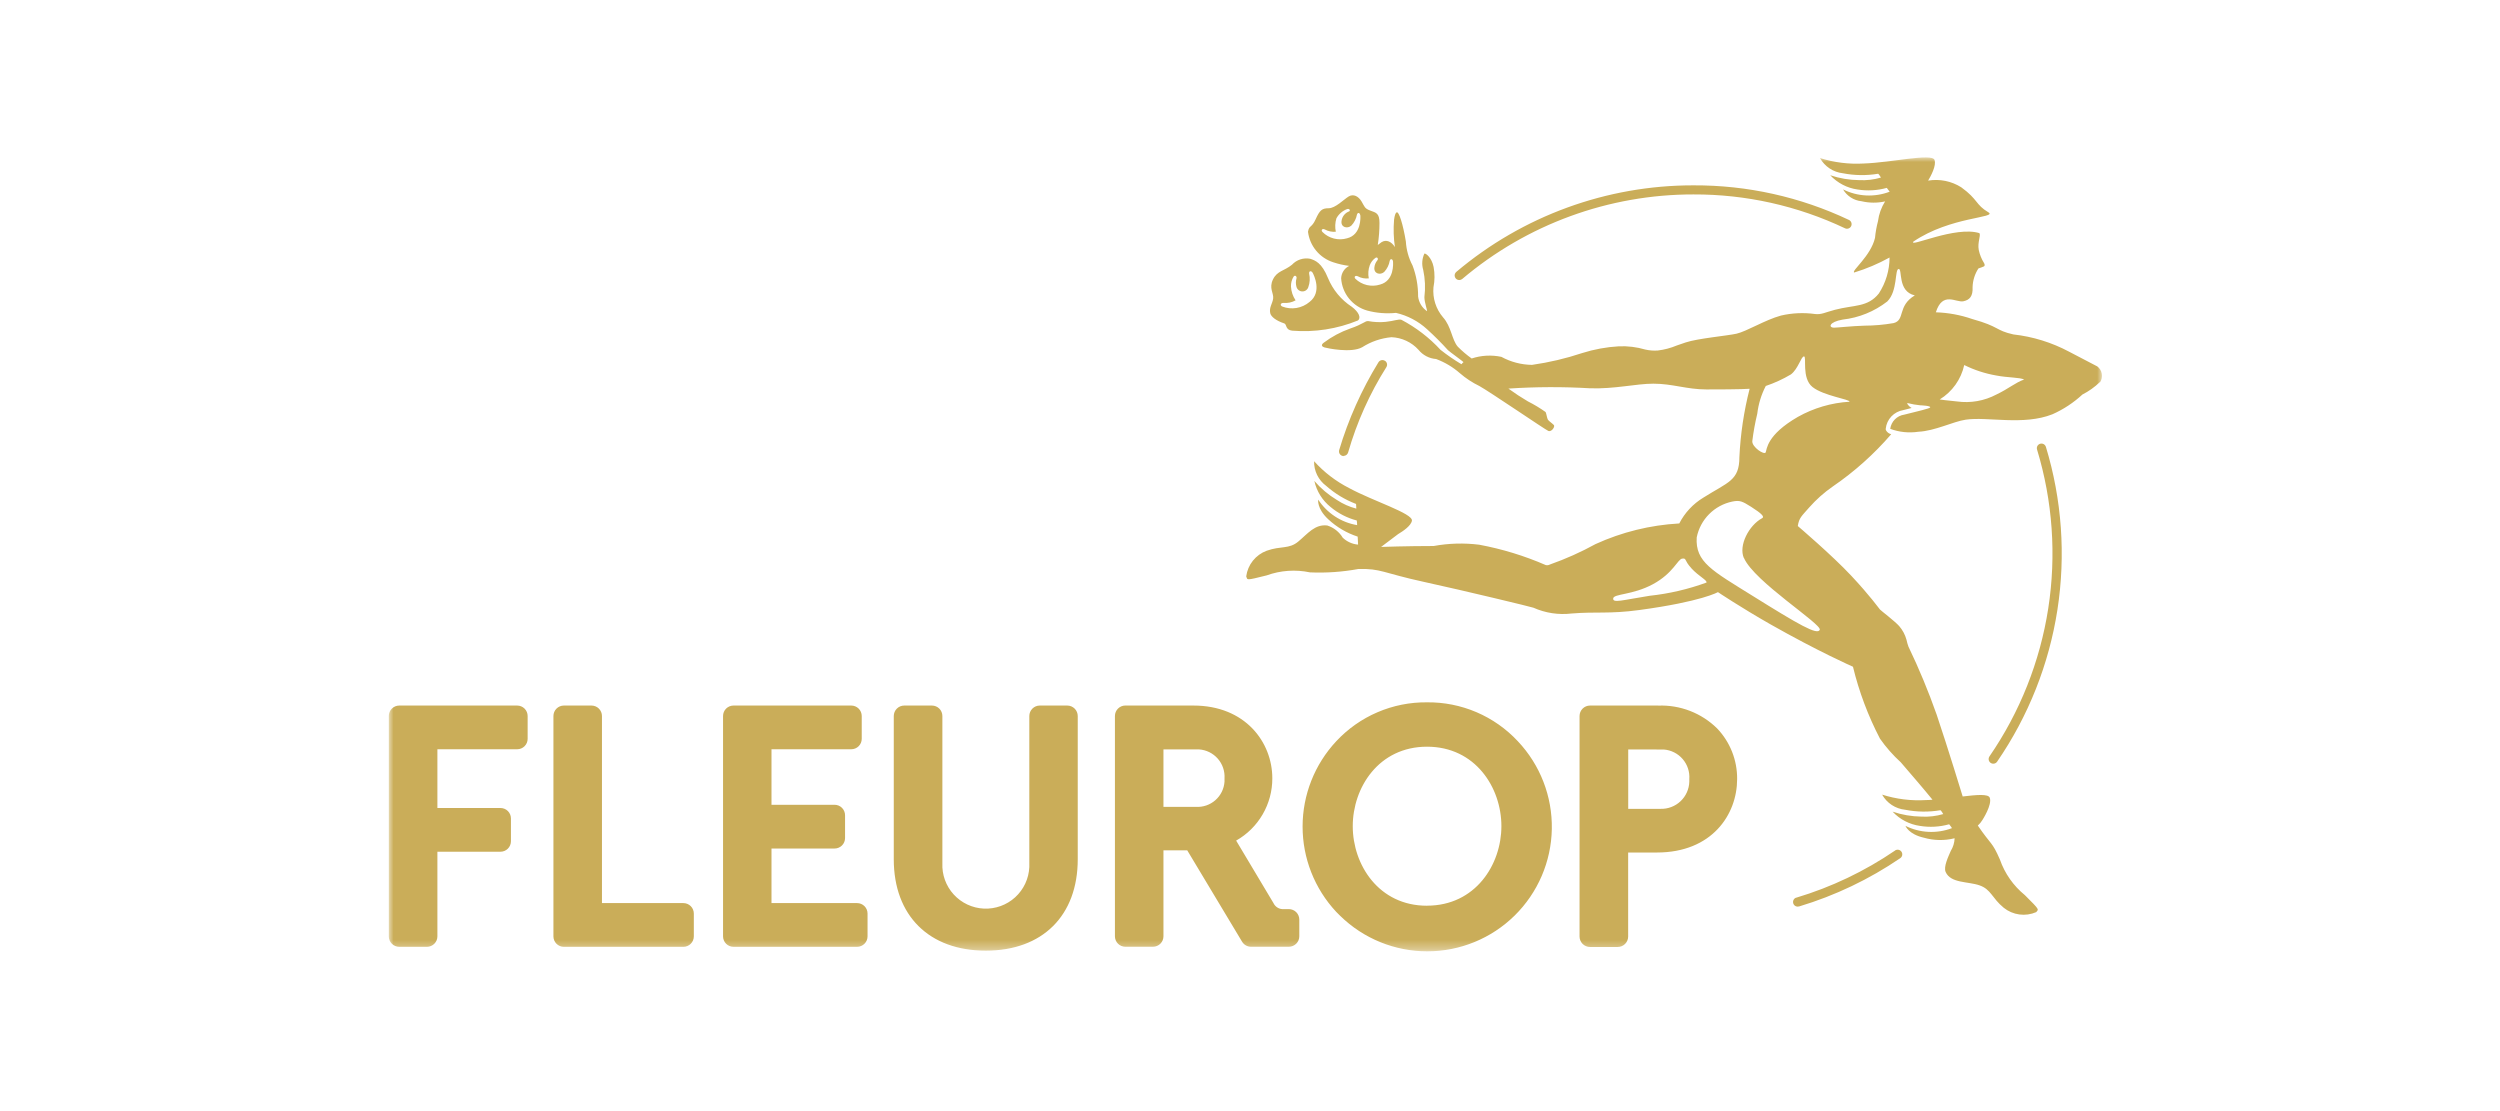 <svg width="270" height="120" viewBox="0 0 270 120" fill="none" xmlns="http://www.w3.org/2000/svg">
<mask id="mask0_193_312" style="mask-type:luminance" maskUnits="userSpaceOnUse" x="42" y="17" width="185" height="86">
<path d="M227 17H42V102.671H227V17Z" fill="white"/>
</mask>
<g mask="url(#mask0_193_312)">
<path d="M55.854 76.199C56.003 76.199 56.15 76.228 56.287 76.285C56.424 76.341 56.549 76.425 56.654 76.53C56.759 76.635 56.842 76.76 56.899 76.897C56.956 77.034 56.985 77.181 56.985 77.33V79.791C56.985 79.939 56.956 80.086 56.899 80.224C56.842 80.361 56.759 80.485 56.654 80.59C56.549 80.695 56.424 80.778 56.287 80.834C56.15 80.891 56.003 80.92 55.854 80.92H47.239V87.265H54.055C54.354 87.265 54.641 87.384 54.852 87.595C55.063 87.806 55.181 88.092 55.181 88.391V90.855C55.181 91.154 55.063 91.441 54.852 91.653C54.641 91.865 54.355 91.985 54.055 91.986H47.239V101.127C47.239 101.275 47.21 101.422 47.153 101.559C47.096 101.696 47.013 101.821 46.908 101.926C46.803 102.03 46.678 102.113 46.541 102.17C46.404 102.227 46.257 102.256 46.108 102.255H43.119C42.971 102.256 42.824 102.227 42.687 102.17C42.55 102.114 42.425 102.031 42.321 101.926C42.216 101.822 42.133 101.697 42.076 101.561C42.019 101.424 41.99 101.277 41.99 101.129V77.33C41.99 77.181 42.019 77.034 42.075 76.897C42.132 76.76 42.215 76.635 42.32 76.53C42.425 76.425 42.549 76.342 42.686 76.285C42.823 76.228 42.97 76.199 43.119 76.199H55.854ZM63.881 76.199C64.181 76.199 64.469 76.318 64.681 76.53C64.893 76.742 65.012 77.03 65.012 77.33V97.534H73.804C73.953 97.534 74.099 97.564 74.237 97.62C74.374 97.677 74.498 97.761 74.603 97.866C74.708 97.971 74.791 98.095 74.847 98.233C74.904 98.37 74.933 98.517 74.933 98.665V101.129C74.933 101.428 74.814 101.716 74.602 101.927C74.39 102.139 74.103 102.258 73.804 102.258H60.899C60.6 102.258 60.313 102.139 60.101 101.927C59.889 101.716 59.77 101.428 59.77 101.129V77.33C59.77 77.03 59.889 76.743 60.101 76.531C60.312 76.319 60.599 76.199 60.899 76.199H63.881ZM91.936 76.199C92.236 76.199 92.523 76.318 92.736 76.53C92.948 76.742 93.067 77.03 93.067 77.33V79.791C93.067 79.939 93.038 80.086 92.981 80.224C92.924 80.361 92.841 80.485 92.736 80.59C92.63 80.695 92.506 80.778 92.368 80.834C92.231 80.891 92.084 80.92 91.936 80.92H83.321V86.916H90.137C90.285 86.916 90.433 86.945 90.57 87.002C90.707 87.059 90.831 87.143 90.936 87.248C91.041 87.353 91.124 87.477 91.18 87.615C91.237 87.752 91.266 87.899 91.266 88.047V90.511C91.266 90.811 91.147 91.098 90.935 91.309C90.724 91.521 90.436 91.64 90.137 91.64H83.321V97.534H92.564C92.712 97.534 92.859 97.563 92.996 97.619C93.133 97.676 93.258 97.759 93.363 97.864C93.468 97.969 93.552 98.093 93.609 98.23C93.665 98.367 93.695 98.514 93.695 98.663V101.127C93.695 101.275 93.665 101.422 93.609 101.559C93.552 101.696 93.468 101.821 93.363 101.926C93.258 102.03 93.133 102.113 92.996 102.17C92.859 102.227 92.712 102.256 92.564 102.255H79.218C78.918 102.255 78.631 102.136 78.42 101.925C78.208 101.713 78.089 101.426 78.089 101.127V77.33C78.089 77.181 78.118 77.034 78.174 76.897C78.231 76.76 78.314 76.635 78.419 76.53C78.524 76.425 78.648 76.342 78.785 76.285C78.922 76.228 79.069 76.199 79.218 76.199H91.943H91.936ZM115.267 76.199C115.566 76.2 115.853 76.32 116.064 76.531C116.276 76.743 116.395 77.03 116.396 77.33V92.801C116.396 98.889 112.589 102.671 106.465 102.671C100.342 102.671 96.527 98.889 96.527 92.801V77.33C96.528 77.03 96.647 76.743 96.859 76.531C97.071 76.319 97.359 76.199 97.658 76.199H100.648C100.796 76.199 100.943 76.228 101.08 76.285C101.218 76.342 101.342 76.425 101.447 76.53C101.552 76.635 101.635 76.76 101.691 76.897C101.748 77.034 101.777 77.181 101.777 77.33V93.222C101.72 94.467 102.161 95.683 103.001 96.604C103.842 97.524 105.013 98.073 106.258 98.13C107.504 98.186 108.72 97.746 109.641 96.905C110.561 96.065 111.11 94.893 111.166 93.648C111.166 93.505 111.166 93.363 111.166 93.222V77.33C111.166 77.031 111.285 76.744 111.496 76.532C111.707 76.32 111.993 76.2 112.292 76.199H115.267ZM128.892 76.199C134.485 76.199 137.41 80.152 137.41 84.059C137.414 85.426 137.055 86.769 136.368 87.951C135.682 89.134 134.693 90.112 133.503 90.785L137.534 97.532C137.619 97.713 137.749 97.868 137.913 97.983C138.076 98.097 138.267 98.167 138.466 98.184H139.196C139.344 98.184 139.491 98.214 139.629 98.271C139.766 98.327 139.89 98.411 139.995 98.516C140.1 98.621 140.183 98.746 140.239 98.883C140.296 99.02 140.325 99.167 140.325 99.316V101.119C140.325 101.419 140.206 101.706 139.994 101.917C139.782 102.129 139.495 102.248 139.196 102.248H135.108C134.912 102.248 134.72 102.197 134.55 102.1C134.38 102.003 134.238 101.863 134.139 101.695L128.224 91.839H125.653V101.117C125.654 101.265 125.625 101.412 125.568 101.549C125.512 101.686 125.429 101.81 125.325 101.915C125.22 102.02 125.096 102.104 124.959 102.161C124.822 102.218 124.675 102.247 124.527 102.248H121.538C121.39 102.248 121.243 102.219 121.106 102.162C120.969 102.105 120.845 102.022 120.741 101.917C120.636 101.812 120.553 101.688 120.497 101.551C120.44 101.414 120.411 101.267 120.412 101.119V77.327C120.412 77.028 120.53 76.741 120.741 76.529C120.952 76.317 121.239 76.197 121.538 76.196L128.892 76.199ZM125.653 80.932V87.14H129.141C129.915 87.191 130.676 86.932 131.259 86.421C131.842 85.91 132.197 85.188 132.248 84.415C132.254 84.3 132.254 84.186 132.248 84.071C132.298 83.289 132.035 82.519 131.517 81.931C130.999 81.343 130.269 80.984 129.487 80.935C129.373 80.928 129.258 80.928 129.144 80.935L125.653 80.932ZM154.107 75.852C155.945 75.83 157.767 76.192 159.458 76.915C161.148 77.638 162.669 78.706 163.922 80.05C166.342 82.61 167.661 86.016 167.596 89.538C167.532 93.059 166.088 96.415 163.577 98.885C161.065 101.354 157.685 102.74 154.163 102.744C150.641 102.749 147.257 101.372 144.739 98.909C144.59 98.767 144.445 98.623 144.303 98.473C141.972 95.972 140.677 92.68 140.68 89.261C140.682 85.842 141.982 82.551 144.316 80.053C145.568 78.709 147.086 77.642 148.774 76.919C150.462 76.195 152.283 75.832 154.119 75.852M154.119 97.813C159.336 97.813 162.151 93.391 162.151 89.228C162.151 85.065 159.343 80.643 154.119 80.643C148.895 80.643 146.097 85.065 146.097 89.228C146.097 93.391 148.897 97.818 154.109 97.818M179.087 76.206C180.258 76.16 181.426 76.355 182.519 76.777C183.611 77.2 184.606 77.841 185.442 78.662C186.853 80.136 187.631 82.103 187.61 84.143C187.61 87.963 184.899 92.071 178.95 92.071H175.841V101.144C175.841 101.443 175.722 101.73 175.51 101.942C175.299 102.154 175.012 102.273 174.712 102.273H171.723C171.574 102.273 171.427 102.244 171.29 102.187C171.153 102.131 171.028 102.048 170.923 101.943C170.818 101.838 170.735 101.714 170.678 101.577C170.621 101.439 170.592 101.293 170.592 101.144V77.33C170.592 77.03 170.711 76.742 170.923 76.53C171.135 76.318 171.423 76.199 171.723 76.199H179.08L179.087 76.206ZM175.848 80.94V87.355H179.336C179.733 87.367 180.128 87.3 180.499 87.159C180.87 87.019 181.209 86.806 181.498 86.534C181.787 86.262 182.019 85.936 182.181 85.574C182.344 85.212 182.434 84.822 182.445 84.425C182.445 84.333 182.445 84.24 182.445 84.148C182.504 83.358 182.246 82.577 181.729 81.977C181.212 81.377 180.477 81.006 179.687 80.947C179.572 80.94 179.456 80.94 179.341 80.947L175.848 80.94ZM145.098 49.265C145.061 49.259 145.024 49.25 144.988 49.238C144.864 49.206 144.757 49.128 144.688 49.02C144.62 48.911 144.596 48.78 144.622 48.655C144.621 48.648 144.621 48.641 144.622 48.635C145.62 45.296 147.048 42.101 148.87 39.13C148.937 39.018 149.046 38.937 149.173 38.904C149.3 38.871 149.434 38.89 149.547 38.956H149.562C149.619 38.99 149.668 39.034 149.707 39.087C149.747 39.14 149.775 39.2 149.791 39.264C149.806 39.328 149.809 39.395 149.799 39.46C149.789 39.525 149.766 39.587 149.732 39.644C147.925 42.505 146.533 45.609 145.599 48.861C145.569 48.97 145.503 49.066 145.413 49.134C145.323 49.202 145.213 49.238 145.101 49.238M226.786 41.265C226.228 41.804 225.593 42.256 224.902 42.608C223.947 43.492 222.853 44.213 221.664 44.741C218.532 45.986 214.643 44.975 212.291 45.326C210.926 45.531 208.975 46.544 207.179 46.629C206.157 46.783 205.113 46.675 204.145 46.315C204.196 45.929 204.372 45.569 204.646 45.292C204.921 45.015 205.278 44.836 205.664 44.781C207.147 44.392 207.194 44.427 208.23 44.115C208.833 43.934 208.163 43.809 207.54 43.779H207.423C206.944 43.731 206.47 43.648 206.003 43.53C205.928 43.503 206.021 43.806 206.454 44.061L206.205 44.125C206.021 44.17 205.806 44.223 205.555 44.292C205.065 44.372 204.614 44.61 204.272 44.97C203.93 45.33 203.715 45.792 203.661 46.285V46.407L203.716 46.52C203.839 46.709 204.03 46.844 204.249 46.896C202.403 49.038 200.287 50.933 197.954 52.531C197.007 53.186 196.144 53.954 195.383 54.818C194.578 55.745 194.301 55.914 194.162 56.811C194.162 56.811 197.874 59.973 199.939 62.182C202.005 64.392 202.901 65.68 203.036 65.827C203.171 65.974 204.625 67.073 205.109 67.614C205.477 68.037 205.746 68.537 205.896 69.078C205.95 69.332 206.021 69.582 206.108 69.826C207.257 72.218 208.275 74.672 209.157 77.175C210.353 80.715 211.97 86.019 211.97 86.019C213.517 85.835 214.723 85.733 214.89 86.146C215.186 86.894 214.102 88.558 214.102 88.558C213.968 88.783 213.8 88.986 213.604 89.161C215.081 91.326 215.134 90.862 215.991 92.833C216.516 94.34 217.451 95.671 218.689 96.677C220.376 98.359 220.159 98.172 219.91 98.511C219.338 98.759 218.709 98.846 218.092 98.763C217.474 98.68 216.89 98.43 216.404 98.04C215.124 96.989 215.044 96.059 213.798 95.621C212.553 95.182 210.677 95.409 210.131 94.176C209.882 93.623 210.408 92.539 210.684 91.899C210.939 91.487 211.082 91.015 211.098 90.531C210.007 90.805 208.863 90.785 207.782 90.474C206.123 90.1 205.789 89.193 205.789 89.193C206.563 89.578 207.407 89.798 208.27 89.841C209.133 89.884 209.996 89.748 210.804 89.442L210.759 89.348L210.51 89.021C209.481 89.311 208.401 89.37 207.346 89.196C206.217 89.035 205.178 88.493 204.401 87.659C205.406 88 206.459 88.181 207.52 88.194C208.313 88.236 209.108 88.143 209.87 87.92C209.87 87.92 209.621 87.494 209.566 87.504C208.304 87.718 207.014 87.701 205.759 87.454C205.243 87.401 204.748 87.225 204.314 86.941C203.881 86.656 203.522 86.272 203.268 85.82C204.796 86.305 206.401 86.505 208.001 86.408C208.235 86.408 208.47 86.388 208.711 86.371C207.62 85.033 206.499 83.745 205.286 82.33C204.444 81.563 203.689 80.706 203.036 79.774C201.754 77.312 200.775 74.705 200.121 72.008C200.121 72.008 196.414 70.381 191.202 67.424C187.964 65.578 185.537 63.949 185.537 63.949C185.537 63.949 183.793 64.97 177.032 65.885C173.793 66.323 172.37 66.041 169.737 66.258C168.331 66.426 166.905 66.21 165.611 65.633C165.494 65.571 158.237 63.814 153.778 62.843C149.318 61.871 149.151 61.385 146.697 61.453C144.977 61.77 143.226 61.892 141.478 61.816C139.918 61.487 138.296 61.6 136.797 62.143C134.483 62.723 134.749 62.641 134.592 62.245C134.674 61.626 134.923 61.041 135.313 60.554C135.703 60.067 136.219 59.695 136.804 59.479C138.361 58.926 139.201 59.335 140.22 58.483C141.239 57.631 142.016 56.587 143.349 56.754C144.046 56.977 144.638 57.445 145.016 58.072C145.467 58.502 146.051 58.766 146.673 58.819L146.63 57.955C145.443 57.569 144.356 56.928 143.444 56.076C142.198 54.915 142.365 53.961 142.365 53.961C142.839 54.685 143.457 55.303 144.18 55.777C144.904 56.251 145.718 56.57 146.57 56.714L146.558 56.462L146.531 56.213C145.496 55.942 144.533 55.447 143.71 54.763C142.819 54.053 142.198 53.058 141.951 51.946C142.647 52.75 143.465 53.441 144.376 53.991C145.021 54.42 145.733 54.738 146.483 54.933L146.458 54.454C146.458 54.447 146.456 54.441 146.452 54.435C146.449 54.428 146.444 54.423 146.438 54.419C145.261 53.969 144.174 53.311 143.23 52.476C142.814 52.169 142.478 51.767 142.25 51.303C142.023 50.839 141.91 50.327 141.922 49.811C142.995 51.002 144.279 51.986 145.708 52.713C148.304 54.121 152.604 55.453 152.487 56.233C152.403 56.774 151.533 57.367 150.992 57.686L149.159 59.068C149.159 59.068 151.964 58.969 154.837 58.969C156.46 58.671 158.119 58.624 159.757 58.829C162.227 59.288 164.638 60.026 166.942 61.029C167.094 61.066 167.254 61.044 167.39 60.967C169.093 60.366 170.743 59.627 172.326 58.757C175.173 57.459 178.237 56.705 181.362 56.532C181.952 55.381 182.851 54.417 183.958 53.747C186.638 52.053 187.854 51.916 187.854 49.367C187.971 46.876 188.342 44.404 188.96 41.988C188.96 41.988 188.113 42.065 184.294 42.06C182.189 42.06 180.622 41.437 178.564 41.437C176.695 41.437 174.381 42.025 171.728 41.935C168.79 41.761 165.845 41.772 162.908 41.968C163.588 42.465 164.292 42.927 165.019 43.353C165.683 43.687 166.321 44.071 166.927 44.502C167.009 44.654 167.079 45.182 167.176 45.329C167.273 45.476 167.674 45.745 167.821 45.909C167.968 46.074 167.572 46.691 167.213 46.537C166.855 46.383 160.843 42.274 159.774 41.691C159.012 41.322 158.302 40.855 157.662 40.301C156.908 39.641 156.04 39.124 155.101 38.774C154.732 38.747 154.373 38.645 154.046 38.473C153.718 38.302 153.429 38.065 153.197 37.778C152.826 37.369 152.377 37.038 151.876 36.805C151.376 36.571 150.834 36.44 150.282 36.417C149.155 36.52 148.069 36.891 147.116 37.501C145.935 38.166 143.317 37.601 143.06 37.528C142.804 37.456 142.602 37.279 142.963 37.013C143.829 36.362 144.789 35.847 145.811 35.486C147.241 35 147.435 34.641 147.766 34.678C148.384 34.792 149.014 34.821 149.64 34.763C150.549 34.671 151.082 34.427 151.366 34.544C152.943 35.377 154.367 36.472 155.576 37.782C156.296 38.351 157.053 38.871 157.841 39.34C157.9 39.251 157.974 39.173 158.06 39.11C157.953 38.986 156.605 38.029 156.384 37.82C155.666 37.028 154.911 36.273 154.119 35.555C153.173 34.688 152.019 34.081 150.768 33.791C149.726 33.897 148.674 33.813 147.662 33.542C146.888 33.325 146.201 32.873 145.696 32.248C145.191 31.623 144.893 30.856 144.844 30.055C144.856 29.775 144.942 29.503 145.094 29.268C145.246 29.032 145.458 28.842 145.708 28.717C145.125 28.643 144.55 28.512 143.992 28.326C143.27 28.094 142.63 27.661 142.147 27.077C141.663 26.494 141.357 25.784 141.264 25.032C141.386 24.305 141.66 24.636 142.091 23.679C142.522 22.723 142.759 22.491 143.489 22.491C144.219 22.491 145.135 21.534 145.654 21.22C146.172 20.906 146.717 21.2 147.051 21.763C147.385 22.326 147.363 22.511 147.988 22.742C148.613 22.974 148.984 23.019 148.984 24.075C148.984 24.873 148.923 25.669 148.8 26.457C148.929 26.349 149.064 26.249 149.204 26.156C149.732 25.819 150.297 26.111 150.651 26.686V26.699C150.507 25.715 150.476 24.718 150.559 23.727C150.621 23.266 150.711 22.997 150.836 22.932C151.085 22.812 151.526 24.217 151.832 26.076C151.885 26.984 152.131 27.87 152.555 28.674C152.96 29.744 153.163 30.879 153.155 32.023C153.193 32.339 153.298 32.644 153.463 32.917C153.628 33.19 153.849 33.424 154.112 33.605C154.194 33.605 153.825 32.645 153.835 32.085C153.957 31.107 153.914 30.116 153.708 29.153C153.532 28.569 153.577 27.942 153.833 27.389C153.97 27.326 154.622 27.802 154.829 28.831C154.964 29.557 154.959 30.302 154.814 31.026C154.761 31.607 154.825 32.193 155.002 32.749C155.178 33.306 155.464 33.821 155.843 34.265C156.76 35.291 156.787 36.679 157.44 37.441C157.903 37.908 158.405 38.335 158.94 38.717C159.975 38.375 161.082 38.314 162.149 38.54C163.164 39.094 164.3 39.391 165.457 39.407C167.296 39.145 169.108 38.719 170.871 38.131C172.157 37.724 173.49 37.479 174.837 37.401C175.8 37.361 176.762 37.479 177.687 37.75C178.13 37.852 178.586 37.887 179.04 37.855C179.747 37.771 180.439 37.588 181.095 37.312L182.062 36.98C183.365 36.547 186.546 36.263 187.543 36.039C188.646 35.789 190.639 34.544 192.348 34.08C193.549 33.801 194.791 33.745 196.013 33.913C196.73 33.996 197.062 33.749 198.183 33.455C200.243 32.914 201.708 33.206 202.916 31.694C203.668 30.538 204.069 29.19 204.072 27.812C202.857 28.485 201.574 29.029 200.246 29.434C199.929 29.252 202.042 27.655 202.5 25.697C202.558 25.087 202.665 24.483 202.822 23.891C202.919 23.13 203.182 22.4 203.592 21.751C202.752 21.937 201.88 21.931 201.043 21.733C200.634 21.692 200.24 21.554 199.894 21.332C199.548 21.11 199.259 20.81 199.05 20.455C199.826 20.843 200.675 21.065 201.541 21.108C202.408 21.151 203.274 21.013 204.085 20.705L203.773 20.291C202.743 20.578 201.663 20.637 200.607 20.465C199.479 20.304 198.441 19.76 197.665 18.926C198.673 19.267 199.729 19.445 200.794 19.454C201.587 19.496 202.381 19.402 203.143 19.177C203.143 19.177 202.894 18.764 202.839 18.764C201.577 18.976 200.286 18.958 199.03 18.712C198.517 18.655 198.025 18.476 197.595 18.19C197.165 17.905 196.81 17.52 196.559 17.07C198.087 17.552 199.692 17.752 201.292 17.658C204.244 17.561 208.624 16.527 208.92 17.264C209.17 17.86 208.504 19.06 208.238 19.506C209.481 19.299 210.756 19.557 211.82 20.231C213.647 21.554 213.34 22.097 214.743 22.927C215.769 23.54 210.642 23.373 206.641 26.096C206.143 26.771 211.19 24.372 213.779 25.179C213.948 25.478 213.554 26.146 213.704 26.998C213.811 27.5 214.006 27.98 214.279 28.415C214.366 28.567 214.364 28.704 214.279 28.764C214.08 28.851 213.876 28.928 213.669 28.993C213.279 29.593 213.06 30.288 213.039 31.004C213.086 32 212.725 32.394 212.042 32.538C211.257 32.703 209.8 31.422 209.072 33.729C210.408 33.771 211.729 34.014 212.991 34.452C216.001 35.289 215.458 35.672 217.443 36.118C219.55 36.354 221.594 36.987 223.465 37.984L226.512 39.574C226.77 39.769 226.944 40.056 226.997 40.376C227.051 40.695 226.981 41.023 226.801 41.293M146.902 23.238C146.884 23.006 146.653 22.875 146.553 23.171C146.47 23.622 146.257 24.038 145.94 24.369C145.527 24.735 144.792 24.566 144.884 23.871C144.912 23.639 145.003 23.419 145.148 23.235C145.292 23.052 145.484 22.912 145.703 22.83C145.86 22.78 145.773 22.488 145.484 22.581C144.994 22.764 144.585 23.118 144.333 23.577C144.189 24.048 144.166 24.548 144.268 25.029C143.856 25.065 143.441 24.979 143.078 24.78C142.786 24.643 142.647 24.865 142.828 25.057C143.169 25.399 143.596 25.643 144.064 25.762C144.532 25.882 145.024 25.872 145.487 25.735C147.044 25.343 146.934 23.455 146.917 23.243M150.442 28.226C150.419 27.994 150.18 27.867 150.091 28.164C150.014 28.615 149.807 29.034 149.495 29.369C149.089 29.741 148.349 29.581 148.434 28.871C148.465 28.597 148.573 28.337 148.748 28.124C148.885 27.987 148.775 27.703 148.548 27.85C148.272 28.047 148.06 28.32 147.938 28.637C147.771 29.094 147.734 29.587 147.828 30.064C147.417 30.114 146.999 30.034 146.635 29.835C146.339 29.713 146.207 29.925 146.386 30.112C146.733 30.445 147.164 30.679 147.632 30.788C148.101 30.897 148.591 30.878 149.049 30.732C150.596 30.319 150.464 28.438 150.444 28.218M182.679 61.378C181.85 60.491 182.181 60.272 181.683 60.329C181.185 60.386 180.731 61.898 178.516 63.094C176.302 64.29 174.269 64.111 174.224 64.636C174.179 65.162 175.24 64.806 178.158 64.345C180.257 64.12 182.321 63.64 184.304 62.915C184.371 62.646 183.499 62.27 182.674 61.383M188.337 60.269C187.749 58.921 188.873 56.739 190.31 55.964C190.587 55.825 190.31 55.491 189.122 54.736C188.163 54.13 187.889 54.004 187.084 54.17C186.135 54.368 185.265 54.84 184.583 55.528C183.9 56.215 183.435 57.089 183.245 58.039C183.078 60.708 184.914 61.632 189.274 64.347C194.224 67.434 196.282 68.632 196.534 68.02C196.785 67.407 189.453 62.818 188.347 60.259M199.75 43.383C199.792 43.119 196.96 42.758 195.751 41.798C194.543 40.839 195.153 38.483 194.832 38.492C194.511 38.502 194.209 39.84 193.417 40.438C192.559 40.948 191.65 41.365 190.704 41.684C190.22 42.617 189.909 43.63 189.787 44.673C189.551 45.65 189.371 46.639 189.249 47.636C189.194 48.288 190.557 49.178 190.694 48.856C190.831 48.535 190.776 46.983 194.167 45.025C195.88 44.063 197.789 43.503 199.75 43.386M206.798 31.903C204.892 31.47 205.492 29.018 205.054 29.046C204.615 29.073 204.972 31.415 203.828 32.556C202.433 33.64 200.766 34.319 199.01 34.516C197.54 34.766 197.431 35.388 198.086 35.388C198.435 35.388 199.979 35.214 201.352 35.172C202.409 35.169 203.464 35.077 204.506 34.895C205.786 34.574 204.89 33.051 206.795 31.905M218.624 40.994C218.106 40.745 216.88 40.802 215.602 40.555C214.399 40.347 213.231 39.966 212.137 39.424C211.968 40.19 211.646 40.914 211.191 41.552C210.736 42.191 210.157 42.731 209.489 43.141C209.688 43.176 209.857 43.196 210.042 43.216C210.348 43.248 210.712 43.278 211.35 43.356C212.813 43.561 214.304 43.3 215.61 42.608C216.933 41.983 217.675 41.305 218.617 40.986M146.66 34.609C144.41 35.531 141.974 35.909 139.55 35.712C138.802 35.63 138.984 35.022 138.705 34.93C137.821 34.636 137.275 34.215 137.186 33.826C137.046 33.188 137.435 32.797 137.502 32.227C137.569 31.656 137.024 31.123 137.482 30.179C137.94 29.235 138.68 29.285 139.535 28.59C139.781 28.325 140.091 28.127 140.435 28.014C140.779 27.902 141.145 27.879 141.501 27.947C142.041 28.126 142.746 28.363 143.424 30.032C143.947 31.298 144.839 32.376 145.985 33.126C146.765 33.707 147.024 34.332 146.65 34.621M141.767 29.462C141.648 29.235 141.354 29.212 141.386 29.549C141.5 30.035 141.469 30.545 141.296 31.014C141.252 31.151 141.164 31.27 141.046 31.354C140.928 31.437 140.787 31.48 140.642 31.475C140.498 31.471 140.359 31.419 140.246 31.329C140.134 31.238 140.054 31.114 140.018 30.974C139.934 30.682 139.934 30.372 140.018 30.079C140.093 29.875 139.866 29.638 139.702 29.887C139.51 30.205 139.414 30.571 139.425 30.941C139.452 31.476 139.624 31.993 139.924 32.436C139.529 32.661 139.075 32.757 138.623 32.713C138.274 32.713 138.227 32.989 138.484 33.104C138.975 33.294 139.509 33.348 140.028 33.26C140.548 33.172 141.034 32.946 141.436 32.606C142.818 31.534 141.889 29.688 141.775 29.474M204.663 91.862C201.389 94.096 197.79 95.813 193.993 96.951H193.965C193.845 96.998 193.747 97.09 193.694 97.208C193.64 97.325 193.634 97.459 193.677 97.581C193.72 97.703 193.808 97.803 193.924 97.861C194.04 97.919 194.173 97.929 194.296 97.891H194.321C198.201 96.722 201.878 94.966 205.226 92.684C205.28 92.647 205.327 92.599 205.363 92.544C205.399 92.489 205.424 92.428 205.437 92.363C205.449 92.298 205.449 92.232 205.435 92.168C205.422 92.103 205.396 92.042 205.359 91.987C205.322 91.933 205.275 91.886 205.22 91.85C205.165 91.814 205.103 91.789 205.039 91.776C204.974 91.764 204.907 91.764 204.843 91.778C204.779 91.791 204.717 91.817 204.663 91.854M220.951 48.241C222.685 53.943 223.113 59.962 222.202 65.851C221.291 71.74 219.065 77.349 215.689 82.26C215.614 82.37 215.499 82.446 215.368 82.47C215.237 82.495 215.102 82.467 214.992 82.392C214.882 82.317 214.806 82.201 214.781 82.071C214.757 81.94 214.785 81.804 214.86 81.694C218.149 76.912 220.319 71.45 221.21 65.714C222.101 59.978 221.689 54.115 220.004 48.56C219.984 48.498 219.976 48.432 219.981 48.366C219.985 48.301 220.003 48.237 220.033 48.178C220.062 48.12 220.103 48.068 220.153 48.025C220.203 47.982 220.261 47.95 220.323 47.93C220.386 47.91 220.451 47.902 220.517 47.907C220.582 47.912 220.645 47.93 220.704 47.96C220.762 47.99 220.814 48.031 220.856 48.081C220.899 48.131 220.931 48.189 220.951 48.251M157.599 30.246C157.497 30.246 157.397 30.215 157.314 30.157C157.23 30.098 157.166 30.015 157.131 29.919C157.096 29.823 157.091 29.719 157.117 29.62C157.144 29.521 157.2 29.433 157.278 29.367C164.443 23.318 173.52 20.005 182.896 20.017C188.702 19.991 194.44 21.268 199.688 23.754C199.747 23.782 199.8 23.821 199.844 23.87C199.888 23.918 199.922 23.975 199.944 24.037C199.966 24.098 199.976 24.164 199.973 24.229C199.97 24.294 199.954 24.359 199.926 24.418C199.898 24.477 199.858 24.53 199.81 24.574C199.761 24.618 199.705 24.652 199.643 24.674C199.581 24.696 199.516 24.706 199.45 24.703C199.385 24.7 199.321 24.684 199.262 24.656C194.148 22.229 188.556 20.979 182.896 20.998C173.753 20.989 164.902 24.225 157.921 30.129C157.831 30.205 157.717 30.246 157.599 30.246Z" fill="#CAAD59"/>
</g>
</svg>
